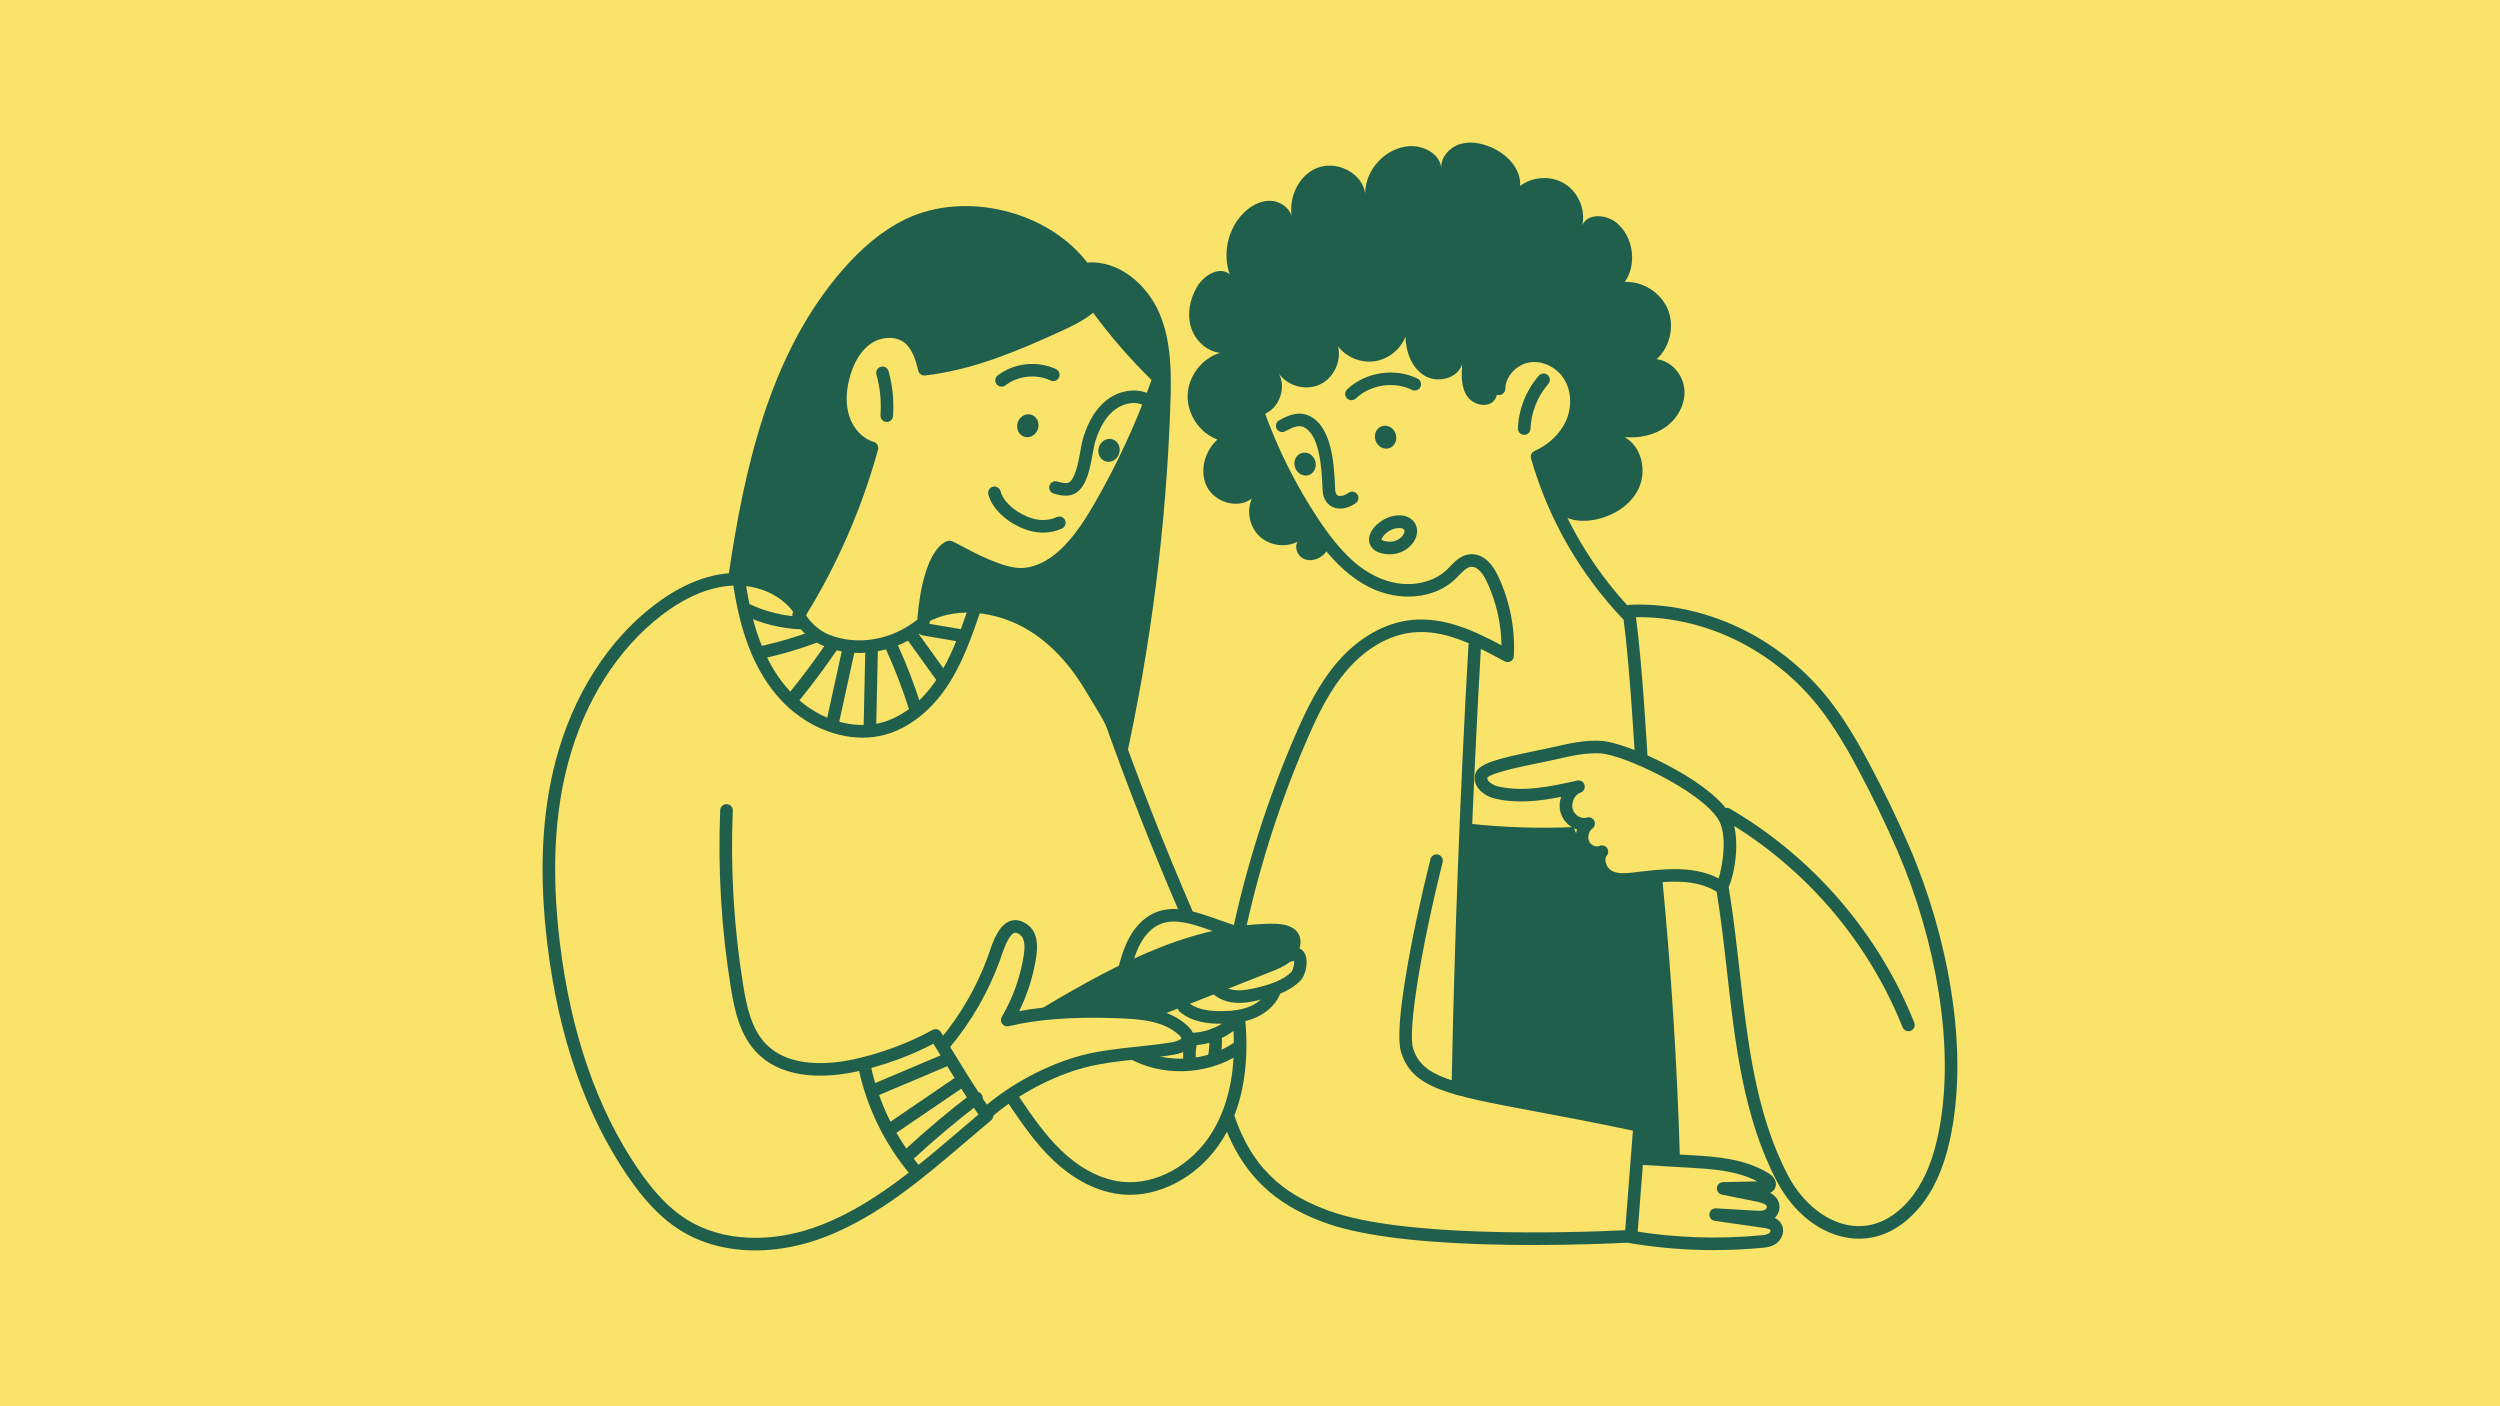 <?xml version="1.0" encoding="UTF-8"?> <svg xmlns="http://www.w3.org/2000/svg" id="Layer_1" data-name="Layer 1" viewBox="0 0 1920 1080"><defs><style> .cls-1 { fill: #215f4d; } .cls-2 { fill: #fae369; } </style></defs><rect class="cls-2" x="-21.81" y="-27.68" width="1960.39" height="1126.78"></rect><g><g><g><path class="cls-1" d="M843.93,343.51c1.43-4.7,6.07-7.44,10.38-6.14,4.31,1.31,6.64,6.17,5.21,10.87-1.43,4.7-6.07,7.44-10.38,6.14-4.31-1.31-6.64-6.17-5.21-10.87Z"></path><path class="cls-1" d="M781.57,324.59c1.43-4.7,6.07-7.44,10.38-6.14,4.31,1.31,6.64,6.17,5.21,10.87-1.43,4.7-6.07,7.44-10.38,6.14-4.31-1.31-6.64-6.17-5.21-10.87Z"></path></g><path class="cls-1" d="M769.23,296.97c-1.45,0-2.88-.65-3.84-1.89-1.63-2.12-1.23-5.15.89-6.78,12.49-9.6,30.46-11.53,44.72-4.82,2.41,1.14,3.45,4.02,2.31,6.43-1.14,2.42-4.02,3.45-6.43,2.31-11.06-5.21-25.01-3.71-34.71,3.74-.88.67-1.91,1-2.94,1Z"></path><path class="cls-1" d="M818.39,380.68c-3.64,0-7.03-.99-9.16-1.62-2.56-.75-4.03-3.44-3.28-6,.75-2.56,3.44-4.03,6-3.28,3.57,1.04,7.48,1.92,9.42.47,4.62-3.46,6.72-14.95,8.26-23.34.81-4.43,1.58-8.62,2.64-11.87,4.03-12.3,9.61-21.23,17.07-27.31,9.78-7.97,23.08-10.09,33.09-5.27,2.41,1.16,3.42,4.05,2.26,6.45-1.16,2.41-4.05,3.42-6.45,2.26-7.73-3.72-17.01-.65-22.78,4.05-5.98,4.87-10.55,12.34-13.99,22.83-.86,2.63-1.57,6.5-2.32,10.6-2.02,11.07-4.32,23.61-11.97,29.34-2.72,2.04-5.83,2.69-8.78,2.69Z"></path><path class="cls-1" d="M801.12,409.04c-3.48,0-7.04-.49-10.58-1.48-12.95-3.62-27.93-14.34-31.5-27.83-.68-2.58.85-5.23,3.44-5.91,2.58-.68,5.23.86,5.91,3.44,2.52,9.51,14.57,18.14,24.76,20.99,6.4,1.79,13.08,1.38,18.34-1.11,2.41-1.14,5.3-.11,6.44,2.3,1.14,2.41.11,5.29-2.3,6.44-4.43,2.1-9.38,3.16-14.5,3.16Z"></path><path class="cls-1" d="M659.81,501.46c-9.2,0-18.29-1.67-26.78-5.1-10-4.05-19.19-12.43-23.98-21.87-.77-1.52-.68-3.33.23-4.77,23.07-36.37,42.35-79.79,54.54-122.72-9.46-4.38-17.2-13.33-20.77-24.32-3.34-10.29-3.28-22.5.19-35.32,3.73-13.8,10.48-24.5,19.51-30.96,11.6-8.3,27.37-8.74,37.49-1.05,7.34,5.57,10.89,14.08,13.3,22.9,33.77-4.64,65.79-18.3,95.77-31.95,11.21-5.11,20.37-9.58,27.67-16.64,1.01-.98,2.4-1.47,3.8-1.34,1.4.13,2.68.86,3.49,2,14.97,20.88,31.99,40.46,50.58,58.19,1.93,1.84,2.01,4.9.16,6.83-.59.62-1.31,1.05-2.08,1.29-11.82,32.9-26.66,64.9-44.14,95.17-6.22,10.77-14.76,24.53-25.63,35.38-11.79,11.76-23.99,17.88-37.3,18.69-16.53,1-41.03-12.12-52.8-18.42-1.29-.69-2.67-1.43-3.72-1.97-3.1,2.7-12.51,14.01-15.39,53.21-.1,1.3-.71,2.5-1.7,3.34-15.09,12.72-33.97,19.46-52.45,19.46ZM618.98,472.44c4,6.42,10.69,12.14,17.67,14.96,21.68,8.77,48.09,4.23,67.83-11.52,4.64-57.26,23.13-60.48,23.92-60.59,1.97-.27,2.94.24,9.23,3.61,10.13,5.43,33.86,18.15,47.65,17.29,24.52-1.49,42.35-27.1,55.14-49.25,17.46-30.23,32.25-62.23,43.96-95.12-16.29-15.92-31.34-33.24-44.84-51.58-8.34,6.69-18.12,11.15-26.22,14.83-31.92,14.54-66.15,29.09-102.86,33.29-2.43.27-4.69-1.31-5.25-3.69-2.02-8.51-4.73-17.03-10.81-21.65-6.72-5.11-17.91-4.58-26.02,1.22-9.09,6.5-13.61,17.52-15.8,25.62-2.98,11-3.09,21.31-.33,29.81,3.15,9.69,10.34,17.24,18.78,19.71,2.53.74,4,3.37,3.3,5.91-12.09,44.25-31.7,89.27-55.34,127.13Z"></path><path class="cls-1" d="M681.03,324.06c-.12,0-.24,0-.36-.01-2.66-.19-4.66-2.51-4.47-5.17.77-10.55-.27-21.06-3.1-31.26-.71-2.57.79-5.24,3.37-5.95,2.57-.71,5.24.79,5.95,3.37,3.12,11.26,4.27,22.89,3.42,34.54-.19,2.54-2.31,4.48-4.82,4.48Z"></path><path class="cls-1" d="M863.61,587.95c20.25-91.06,32.07-184,35.25-277.23.82-23.92.91-48.71-8.65-70.65-9.56-21.94-31.35-40.34-55.2-38.43-30.62-39.89-93.88-55.18-139.24-33.47-18.73,8.96-34.6,23.05-48.28,38.67-56.64,64.73-76.08,153.37-88.48,238.49,10.05-1.58,21.98,3.08,30.86,8.04,8.88,4.95,16.45,11.95,23.54,19.25.57.58,1.89.9,1.87.09-.03-.84-1.38-.36-1.87.33,24.09-40.52,48.34-82.56,58.31-128.63-1.35-2.36-5.96-5.3-8.39-6.49-7.86-3.85-12.98-12.02-14.81-20.58-1.82-8.56-.71-17.48,1.33-25.99,2.91-12.11,8.12-24.37,18.1-31.83,9.98-7.46,25.64-8.31,34.08.85,5.29,5.73,6.79,13.9,8.06,21.59,7.98,4.3,19.05,1.26,27.68-1.52,35.71-11.53,69.99-27.49,101.8-47.4,11.11,18.48,28.16,45.38,48.9,54.24-15.4,47.58-37.87,96.04-69.63,134.67-13.94,16.96-31.13,23.27-52.55,14.68-10.93-4.39-20.83-11.04-31.63-15.74-2.41-1.05-5.15-2.01-7.63-1.08-16.54,6.26-17.69,45.01-15.56,58.6,20.86-12.1,48.3-9.27,70.08,1.1,21.78,10.37,38.82,28.92,51.32,49.55,12.49,20.63,22.44,36.27,30.72,58.92Z"></path><path class="cls-1" d="M580.18,960.34c-21.61,0-41.83-5.33-58.42-15.89-14-8.91-26.65-22.05-39.82-41.35-32.37-47.44-53.1-107.41-61.61-178.25-6.49-53.96-4.31-100.22,6.64-141.41,13.2-49.63,40.15-91.91,75.89-119.04,19.75-15,39.5-23.16,58.69-24.26,23.86-1.37,46.42,9.31,57.5,27.2,1.41,2.27.7,5.25-1.57,6.65-2.27,1.4-5.25.7-6.65-1.57-9.24-14.92-28.36-23.8-48.73-22.64-17.24.99-35.21,8.49-53.4,22.3-34.03,25.84-59.74,66.27-72.39,113.83-10.64,39.98-12.73,85.05-6.39,137.77,8.33,69.28,28.51,127.81,60,173.96,12.4,18.18,24.17,30.46,37.02,38.65,27.68,17.63,66.87,19.15,104.81,4.07,38.86-15.44,71.81-43.58,103.68-70.8,5.26-4.49,10.67-9.11,16.04-13.62-8.86-12.43-16.99-25.7-24.89-38.58-3.18-5.19-6.46-10.53-9.74-15.75-17.88,9.37-38.56,16.88-58.76,21.3-19.47,4.26-55.37,8.02-77.1-14.73-12.92-13.53-16.92-32.6-19.66-49.42-7.33-45.03-10.09-90.97-8.2-136.55.11-2.67,2.34-4.7,5.03-4.63,2.67.11,4.74,2.36,4.63,5.03-1.87,44.93.85,90.21,8.08,134.59,2.51,15.39,6.1,32.77,17.11,44.3,18.46,19.33,50.55,15.79,68.04,11.97,20.84-4.57,42.2-12.55,60.16-22.48,2.24-1.23,5.04-.52,6.41,1.63,4.13,6.48,8.25,13.19,12.23,19.69,8.57,13.98,17.44,28.44,27.1,41.59,1.51,2.06,1.16,4.95-.81,6.58-6.46,5.37-13.05,10.99-19.42,16.43-32.47,27.72-66.04,56.39-106.39,72.43-18.48,7.34-37.3,10.99-55.16,10.99Z"></path><path class="cls-1" d="M757.42,859.96c-1.35,0-2.7-.57-3.66-1.67-1.75-2.02-1.53-5.07.49-6.82,20.08-17.38,44.18-30.88,69.68-39.02,15.78-5.04,32.95-6.86,49.56-8.63,8.92-.95,18.14-1.93,26.83-3.39,4.46-.75,7.03-2.51,6.94-3.22-.02-.16-.2-.78-1.74-2.23-11.61-10.9-29.33-12.38-48-13.01-34.09-1.16-60.42.8-82.87,6.17-1.89.45-3.86-.27-5.01-1.83-1.15-1.56-1.26-3.66-.28-5.33,8.58-14.54,14.44-31.04,16.95-47.73,1.16-7.69.26-12.78-2.66-15.12-1.83-1.47-3.34-2.05-4.48-1.71-4.53,1.33-8.56,13.23-10.27,18.31-.4,1.18-.75,2.23-1.07,3.1-8.93,24.37-21.89,46.84-38.51,66.78-1.71,2.05-4.76,2.33-6.81.62-2.05-1.71-2.33-4.76-.62-6.81,15.91-19.09,28.31-40.59,36.86-63.92.29-.8.62-1.78.99-2.87,2.93-8.66,7.35-21.76,16.72-24.49,2.99-.87,7.72-.98,13.25,3.45,5.88,4.72,7.89,12.6,6.16,24.1-2.17,14.41-6.66,28.7-13.13,41.85,20.97-3.91,45.18-5.26,75.11-4.24,20.59.7,40.23,2.42,54.29,15.63,1.81,1.7,4.27,4.4,4.72,8.13.82,6.88-4.9,12.21-14.94,13.9-8.98,1.51-18.35,2.51-27.42,3.47-16.12,1.71-32.8,3.48-47.64,8.22-24.27,7.75-47.19,20.59-66.29,37.12-.91.79-2.04,1.18-3.16,1.18Z"></path><path class="cls-1" d="M662.41,566.52c-24,0-49.21-12.28-66.73-33.54-16.82-20.42-27.21-47.37-32.69-84.8-.39-2.64,1.44-5.1,4.08-5.48,2.64-.38,5.1,1.44,5.48,4.08,5.21,35.62,14.93,61.06,30.58,80.06,22.48,27.29,53.45,33.76,74.16,28.06,16.15-4.44,31.36-16.61,42.82-34.26,10.56-16.25,17.1-35.11,23.43-53.34.87-2.52,3.63-3.86,6.15-2.98,2.52.88,3.86,3.63,2.98,6.15-6.52,18.78-13.26,38.2-24.46,55.44-12.76,19.64-29.94,33.25-48.37,38.32-5.65,1.55-11.52,2.31-17.46,2.31Z"></path><path class="cls-1" d="M702.67,903.6c-1.38,0-2.75-.59-3.71-1.73-19.64-23.42-33.35-51.6-39.65-81.5-.55-2.61,1.12-5.18,3.73-5.73,2.61-.56,5.18,1.12,5.73,3.73,5.98,28.36,18.98,55.08,37.6,77.28,1.72,2.05,1.45,5.09-.6,6.81-.91.76-2.01,1.13-3.1,1.13Z"></path><path class="cls-1" d="M672.67,841.62c-1.88,0-3.67-1.11-4.45-2.95-1.04-2.46.11-5.29,2.57-6.33l55.33-23.41c2.46-1.04,5.29.11,6.33,2.57,1.04,2.46-.11,5.29-2.57,6.33l-55.33,23.41c-.61.26-1.25.38-1.88.38Z"></path><path class="cls-1" d="M684.52,871.7c-1.55,0-3.06-.74-4-2.11-1.5-2.21-.93-5.21,1.27-6.72l54.81-37.34c2.16-1.47,5.1-.96,6.63,1.15,1.54,2.11,1.12,5.06-.95,6.66l-1.19.92c-.33.26-.69.47-1.07.63l-52.79,35.96c-.83.57-1.78.84-2.72.84Z"></path><path class="cls-1" d="M697.41,892.18c-1.3,0-2.59-.52-3.54-1.54-1.82-1.96-1.7-5.01.25-6.83,16.81-15.61,34.58-30.57,52.83-44.47,2.13-1.61,5.16-1.21,6.77.92,1.62,2.12,1.21,5.16-.92,6.77-18,13.7-35.53,28.46-52.11,43.86-.93.87-2.11,1.29-3.29,1.29Z"></path><path class="cls-1" d="M615.26,483.36c-.07,0-.13,0-.2,0-14.94-.61-29.97-4.3-43.49-10.68-2.41-1.14-3.45-4.02-2.31-6.43,1.14-2.42,4.02-3.45,6.44-2.31,12.35,5.83,26.1,9.21,39.75,9.76,2.67.11,4.74,2.36,4.63,5.03-.11,2.6-2.25,4.64-4.83,4.64Z"></path><path class="cls-1" d="M586.58,505.47c-2.22,0-4.22-1.54-4.72-3.79-.58-2.61,1.07-5.19,3.67-5.76,13.28-2.94,26.47-6.88,39.19-11.71,2.49-.95,5.29.31,6.23,2.8.95,2.5-.31,5.29-2.81,6.23-13.16,4.99-26.79,9.06-40.53,12.11-.35.08-.7.12-1.05.12Z"></path><path class="cls-1" d="M610.2,539.63c-1.07,0-2.16-.36-3.05-1.09-2.07-1.69-2.38-4.73-.69-6.8,10-12.26,19.57-25.11,28.44-38.19,1.5-2.21,4.5-2.79,6.71-1.29,2.21,1.5,2.79,4.5,1.29,6.71-9.03,13.32-18.78,26.4-28.96,38.88-.96,1.17-2.35,1.78-3.75,1.78Z"></path><path class="cls-1" d="M639.18,560.98c-.34,0-.69-.04-1.04-.11-2.61-.57-4.26-3.15-3.69-5.76l12.48-56.96c.57-2.61,3.15-4.25,5.76-3.69,2.61.57,4.26,3.15,3.69,5.76l-12.48,56.96c-.5,2.26-2.5,3.8-4.72,3.8Z"></path><path class="cls-1" d="M668.1,563.2s-.07,0-.11,0c-2.67-.06-4.79-2.27-4.73-4.94l1.26-58.14c.06-2.63,2.21-4.73,4.83-4.73.04,0,.07,0,.11,0,2.67.06,4.79,2.27,4.73,4.94l-1.26,58.14c-.06,2.63-2.21,4.73-4.83,4.73Z"></path><path class="cls-1" d="M702.25,546.66c-2.05,0-3.95-1.31-4.61-3.37-4.76-14.98-10.49-29.83-17.03-44.12-1.11-2.43-.04-5.3,2.38-6.41,2.43-1.11,5.3-.04,6.41,2.38,6.7,14.65,12.57,29.86,17.45,45.21.81,2.54-.6,5.26-3.14,6.07-.49.15-.98.23-1.46.23Z"></path><path class="cls-1" d="M722.68,523.79c-1.5,0-2.98-.7-3.93-2.01l-22.06-30.63c-1.56-2.17-1.07-5.19,1.1-6.75,2.17-1.56,5.19-1.07,6.75,1.1l22.06,30.63c1.56,2.17,1.07,5.19-1.1,6.75-.85.62-1.84.91-2.82.91Z"></path><path class="cls-1" d="M738.14,492.97c-.27,0-.54-.02-.82-.07l-28.62-4.88c-2.63-.45-4.4-2.95-3.95-5.58.45-2.63,2.94-4.4,5.58-3.95l28.63,4.88c2.63.45,4.4,2.95,3.95,5.58-.4,2.36-2.45,4.02-4.76,4.02Z"></path><path class="cls-1" d="M890.49,780.11c28.29-11.17,56.57-22.33,84.86-33.5,6.64-2.62,13.53-5.4,18.37-10.65,4.85-5.24,7-13.72,2.97-19.61-4.14-6.06-12.61-7-19.95-6.93-66.93.62-127.98,35.94-185.47,70.22,33.04-4.67,66.03-2.97,99.22.47Z"></path><path class="cls-1" d="M862.97,751.22c-.42,0-.85-.06-1.28-.17-2.58-.7-4.09-3.36-3.39-5.94,2.27-8.31,4.62-16.9,8.93-24.87,3.55-6.56,9.95-15.27,20.27-19.5,14.72-6.04,31.41-.25,42.45,3.58l17.14,5.94c2.52.87,3.86,3.63,2.98,6.15-.87,2.52-3.62,3.86-6.15,2.98l-17.14-5.94c-12.79-4.44-25.15-8.06-35.62-3.77-6,2.46-11.48,7.84-15.44,15.16-3.78,6.99-5.98,15.04-8.11,22.82-.59,2.15-2.54,3.56-4.66,3.56Z"></path><path class="cls-1" d="M951.54,770.23c-1.08,0-2.17-.04-3.26-.13-7.98-.67-14.98-4.14-19.2-9.5-1.65-2.1-1.29-5.14.81-6.79,2.1-1.65,5.14-1.29,6.79.81,2.57,3.27,7.1,5.4,12.42,5.85,5.48.46,11.31-.78,16.35-1.98,9.64-2.3,19.48-5.34,26.25-11.96,1.36-1.34,2.47-6.25,2.15-8.72-.05.02-.09.05-.14.07-2.37,1.23-5.29.31-6.52-2.05s-.31-5.29,2.05-6.52c7.3-3.8,11.16.45,12.17,1.85,4.08,5.62,1.72,17.7-2.95,22.28-8.45,8.28-19.78,11.84-30.77,14.46-4.86,1.16-10.4,2.35-16.14,2.35Z"></path><path class="cls-1" d="M937.27,786.22c-9.07,0-21.69-1.1-31.15-9.11-2.04-1.72-2.29-4.77-.57-6.81s4.77-2.29,6.81-.57c5.63,4.77,13.86,6.92,25.94,6.82,8.81-.08,15.53-1.17,21.17-3.44,6.69-2.69,11.95-7.33,14.43-12.74,1.12-2.43,3.99-3.49,6.41-2.37,2.43,1.12,3.49,3.99,2.37,6.41-3.56,7.73-10.52,14.01-19.61,17.67-6.79,2.73-14.63,4.05-24.69,4.14-.37,0-.74,0-1.12,0Z"></path><path class="cls-1" d="M914.25,802.86c-.62,0-1.23-.01-1.84-.03-2.67-.1-4.75-2.34-4.66-5s2.31-4.76,5-4.66c12.36.46,24.91-4.55,33.59-13.36,1.87-1.9,4.94-1.92,6.84-.05,1.9,1.87,1.92,4.93.05,6.84-10.11,10.26-24.57,16.26-38.98,16.26Z"></path><path class="cls-1" d="M911.24,705.93c-1.87,0-3.65-1.09-4.44-2.91-21.81-50.38-42.12-102.18-60.34-153.96-.89-2.52.44-5.28,2.95-6.17,2.52-.89,5.28.44,6.16,2.95,18.15,51.57,38.37,103.16,60.1,153.33,1.06,2.45-.07,5.3-2.52,6.36-.63.27-1.28.4-1.92.4Z"></path><path class="cls-1" d="M867.73,917.6c-2.36,0-4.7-.12-7.04-.38-22.59-2.43-40.65-15.58-51.82-26.18-13.97-13.26-24.76-29.24-35.2-44.69-1.49-2.21-.91-5.22,1.3-6.71,2.21-1.49,5.22-.91,6.71,1.3,10.15,15.02,20.64,30.55,33.85,43.09,10.09,9.58,26.29,21.44,46.2,23.58,25.89,2.79,53.77-12.63,69.38-38.36,13.23-21.82,18.55-49.83,15.8-83.23-.22-2.66,1.76-5,4.42-5.21,2.66-.24,5,1.76,5.21,4.42,2.92,35.48-2.86,65.43-17.17,89.04-16.13,26.59-44.22,43.34-71.64,43.34Z"></path><path class="cls-1" d="M906.48,822.7c-13.09,0-26.17-2.96-37.75-8.97-2.37-1.23-3.29-4.15-2.06-6.52,1.23-2.37,4.15-3.29,6.52-2.06,23.34,12.12,53.54,10.19,75.15-4.79,2.19-1.52,5.21-.98,6.73,1.22,1.52,2.19.98,5.21-1.22,6.73-13.75,9.54-30.58,14.41-47.37,14.41Z"></path><path class="cls-1" d="M932.73,815.61c-.27,0-.55-.02-.83-.07-2.63-.46-4.39-2.96-3.94-5.59.87-5.02,1.05-10.13.53-15.19-.27-2.66,1.66-5.03,4.31-5.31,2.65-.27,5.03,1.66,5.3,4.31.61,5.95.41,11.95-.62,17.84-.41,2.35-2.45,4.01-4.76,4.01Z"></path><path class="cls-1" d="M913.73,819.91c-2.42,0-4.51-1.82-4.8-4.28-.56-4.92-.36-9.88.6-14.74.52-2.62,3.06-4.32,5.68-3.81,2.62.52,4.32,3.06,3.81,5.68-.77,3.88-.93,7.83-.48,11.76.3,2.65-1.6,5.05-4.25,5.35-.19.02-.37.03-.56.03Z"></path></g><g><g><path class="cls-1" d="M1056.41,338.33c-1.56-4.65.64-9.59,4.91-11.01,4.27-1.43,8.99,1.19,10.54,5.84,1.56,4.65-.64,9.59-4.91,11.01-4.27,1.43-8.99-1.19-10.54-5.84Z"></path><path class="cls-1" d="M994.6,359c-1.56-4.65.64-9.58,4.91-11.01,4.27-1.43,8.99,1.19,10.54,5.84,1.56,4.65-.64,9.59-4.91,11.01-4.27,1.43-8.99-1.19-10.54-5.84Z"></path></g><path class="cls-1" d="M1029.24,390.56c-2.15,0-4.2-.43-6.03-1.32-2.61-1.26-7.06-4.6-7.45-12.75l-.11-2.34c-.6-13.35-1.86-41.12-15.03-46.38-3.82-1.52-9.01.99-13.57,3.47-2.35,1.27-5.28.4-6.55-1.94-1.27-2.35-.4-5.28,1.94-6.55,4.69-2.54,13.41-7.28,21.76-3.95,18.97,7.56,20.36,38.37,21.11,54.92l.11,2.31c.08,1.66.49,3.78,2,4.51,1.55.75,4.77.43,8.21-2.03,2.17-1.56,5.19-1.06,6.75,1.11,1.56,2.17,1.06,5.19-1.11,6.75-3.85,2.76-8.1,4.2-12.02,4.2Z"></path><path class="cls-1" d="M1037.93,307.36c-1.28,0-2.55-.5-3.5-1.5-1.84-1.93-1.77-4.99.17-6.83,13.98-13.32,36.71-16.81,54.05-8.28,2.4,1.18,3.38,4.08,2.2,6.47-1.18,2.4-4.08,3.38-6.47,2.2-13.82-6.8-31.95-4.02-43.11,6.6-.94.89-2.14,1.33-3.33,1.33Z"></path><path class="cls-1" d="M1067.54,425.71c-.37,0-.75,0-1.12-.03h0c-12.63-.66-14.67-7.33-14.96-10.17-.85-8.25,8.41-16.59,17.25-18.92,9.84-2.59,16,1.48,18.28,5.75,2.53,4.73,1.44,10.92-2.78,15.78-4.17,4.8-10.33,7.59-16.67,7.59ZM1066.92,416.03c3.71.2,7.54-1.43,9.99-4.24,1.44-1.66,2.13-3.81,1.55-4.88-.74-1.39-4.02-1.82-7.29-.96-2.81.74-5.74,2.49-7.84,4.68-1.94,2.02-2.33,3.58-2.25,3.91h0s1.03,1.23,5.85,1.49h0Z"></path><path class="cls-1" d="M950.47,725.05c-.33,0-.66-.03-.99-.1-2.61-.55-4.29-3.11-3.74-5.72,11.09-53.17,27.68-105.4,49.31-155.23,8.34-19.22,18.02-39.27,32.26-55.71,16.14-18.63,36.29-30.05,56.75-32.15,25.27-2.6,49.1,8.73,69.08,19.5-.23-16.88-4.08-33.66-11.27-48.96-1.69-3.6-6.25-11.92-12.1-11.36-3.25.31-6.21,3.38-9.33,6.62-.87.91-1.78,1.84-2.71,2.74-15.84,15.27-42.99,17.88-66.02,6.35-21.39-10.71-36.46-30.67-47.21-46.88-17.99-27.12-32.59-56.43-43.4-87.12-.89-2.52.44-5.28,2.95-6.17,2.52-.88,5.28.44,6.17,2.95,10.55,29.94,24.79,58.54,42.34,84.99,19.19,28.94,33.32,38.49,43.48,43.57,22.68,11.35,44.4,5.54,54.99-4.67.8-.77,1.6-1.61,2.45-2.49,4.01-4.16,8.56-8.88,15.37-9.54,8.53-.83,16.26,5.17,21.76,16.87,8.98,19.09,13.14,40.32,12.03,61.38-.09,1.66-1.02,3.16-2.48,3.97-1.45.81-3.22.81-4.68.01-24.7-13.56-47.05-24.6-70.44-22.18-18,1.85-35.91,12.1-50.43,28.87-12.64,14.59-21.42,31.83-30.7,53.22-21.36,49.23-37.75,100.83-48.71,153.36-.48,2.28-2.49,3.85-4.73,3.85Z"></path><path class="cls-1" d="M1321.77,686c-.94,0-1.88-.26-2.73-.8-17.39-10.99-39.42-8.39-60.73-5.87l-2.98.35c-7.71.9-15.82,1.42-22.94-2.93-4.53-2.77-7.91-7.93-8.83-13.48-.22-1.33-.29-2.64-.22-3.91-4.85-.99-9.31-4.22-11.55-8.96-1.97-4.17-2.07-9.06-.64-13.38-1.07-.35-2.13-.8-3.17-1.36-4.66-2.51-8.13-6.82-9.5-11.81-1.08-3.93-.83-8.08.45-11.85-16.36,3.24-33.85,5.34-50.93,1.28-4.65-1.11-11.12-4.37-14.03-9.91-1.67-3.19-1.88-6.6-.61-9.87,2.73-7.03,16.02-10.77,46.74-17.02,4.8-.98,9.33-1.9,12.92-2.73,11.92-2.76,24.24-5.62,37-4.75h0c20.4,1.39,81.26,29.62,97.49,54.62,11.61,17.88,3.56,55.22-1.86,60.7-1.1,1.11-2.49,1.69-3.88,1.69ZM1285.99,667.48c11.69,0,23.31,1.66,33.9,7.09,3.03-9.27,7.22-33.82-.49-45.69-14.29-22.01-72.13-49.02-90.04-50.24-11.33-.76-22.94,1.92-34.16,4.53-3.71.86-8.31,1.8-13.18,2.79-11.81,2.4-36.27,7.38-39.73,11.26-.13.42-.15.93.23,1.67,1.08,2.06,4.39,4.21,7.7,5,20.04,4.76,41.79-.11,60.99-4.41,2.52-.57,5.04.95,5.72,3.44.68,2.49-.71,5.08-3.17,5.87-4.36,1.41-7.31,7.61-5.96,12.51.68,2.46,2.41,4.6,4.76,5.86,1.98,1.07,4.17,1.34,5.99.75,2.28-.75,4.75.3,5.82,2.44,1.07,2.14.41,4.75-1.56,6.12-2.68,1.88-3.8,6.64-2.3,9.8,1.39,2.94,5.12,4.55,7.82,3.38,2.05-.89,4.45-.26,5.79,1.53,1.34,1.79,1.28,4.27-.15,5.99-1.19,1.44-1.07,3.45-.9,4.52.46,2.77,2.2,5.51,4.34,6.81,4.49,2.74,10.49,2.31,16.77,1.58l2.97-.35c9.27-1.1,19.07-2.25,28.82-2.25Z"></path><path class="cls-1" d="M1260.58,587.89c-2.55,0-4.68-1.99-4.82-4.57-.04-.72-4.02-71.8-8.83-107.34-33.31-34.77-57.88-77.57-71.11-123.87-.66-2.31.48-4.76,2.67-5.74,10.86-4.86,19.61-13.18,24.03-22.83,4.75-10.38,4.45-22.46-.78-31.53-5.47-9.48-16.35-15.15-26.47-13.77-10.36,1.4-18.98,10.58-19.21,20.45-.06,2.63-2.21,4.72-4.83,4.72-.04,0-.08,0-.11,0-2.67-.06-4.78-2.28-4.72-4.95.34-14.67,12.45-27.76,27.57-29.81,13.9-1.89,28.77,5.73,36.14,18.53,6.76,11.73,7.22,27.2,1.2,40.38-4.92,10.76-13.73,19.79-25.06,25.78,13.19,43.79,36.89,84.2,68.72,117.07.71.74,1.17,1.68,1.31,2.69,4.97,35.38,9.08,108.96,9.12,109.69.15,2.67-1.89,4.95-4.56,5.09-.09,0-.18,0-.27,0Z"></path><path class="cls-1" d="M1170.59,333.97c-.07,0-.13,0-.2,0-2.67-.11-4.74-2.36-4.64-5.03.6-14.85,6.3-29.21,16.06-40.43,1.75-2.02,4.8-2.23,6.82-.48,2.01,1.75,2.23,4.8.48,6.82-8.32,9.57-13.18,21.81-13.69,34.48-.1,2.6-2.25,4.64-4.83,4.64Z"></path><path class="cls-1" d="M982.02,286.76c6.73,9.7,20.71,13.54,31.45,8.65,10.74-4.89,17.02-17.96,14.13-29.4,6.46,8.41,17.6,12.94,28.09,11.43,10.49-1.51,19.91-9.01,23.73-18.89.24,11.63,4.72,24.02,14.69,30.01,9.97,5.99,25.62,2.18,28.81-9.01-.54,8.43-.92,17.54,3.74,24.59,4.65,7.05,16.46,9.71,21.33,2.81,2.07-2.93,2.37-6.71,3.15-10.22,1.72-7.71,6.31-14.91,13.09-18.95,11.06-6.58,26.42-3.23,35.12,6.26,8.69,9.49,10.98,23.81,7.5,36.19-3.48,12.39-12.11,22.89-22.49,30.49-1.39,1.01-2.89,2.1-3.42,3.73-.55,1.7.11,3.54.76,5.2l8.04,20.51c1.79,4.57,3.66,9.26,7.03,12.82,6.56,6.92,17.3,7.97,26.7,6.4,14.69-2.45,28.99-11.02,35.19-24.55,6.2-13.54,2.08-31.91-10.96-39.1,11.19.94,22.9-1.44,31.96-8.07,9.05-6.64,15.02-17.86,13.9-29.03-1.11-11.17-10.1-21.5-21.25-22.76,10.29-9.35,13.9-25.35,8.61-38.22-5.29-12.87-19.1-21.71-32.99-21.12,9.37-13.78,6.56-34.44-6.14-45.22-7.88-6.69-22.53-7.86-26.54,1.67,2.56-11.96-3.03-25.23-13.38-31.76-10.34-6.52-24.73-5.85-34.42,1.61.94-13.27-10.25-24.66-22.51-29.83-7.59-3.2-16.25-4.76-24.08-2.2-7.83,2.56-14.38,10.02-13.99,18.25-.97-11.09-13.86-17.63-24.96-16.76-17.99,1.41-33.44,18.13-33.42,36.18-2.4-15.77-21.96-25.41-36.8-19.56-14.84,5.86-22.77,23.94-19.24,39.5-.73-7.95-8.73-13.92-16.71-14.19s-15.54,4.06-21.1,9.79c-11.69,12.04-15.81,30.86-10.22,46.68-7.64-6.67-19.71.62-24.92,9.33-5.48,9.16-7.93,20.48-4.99,30.75,2.94,10.27,11.84,19.02,22.45,20.21-13.95,4.27-24.43,18.01-24.86,32.59-.43,14.58,9.22,28.92,22.89,34.01-9.99,8.99-14.14,24.72-7.85,36.59,6.29,11.87,23.7,16.94,34.3,8.68-4.25,9.61-1.81,21.77,5.82,28.99,7.63,7.22,19.91,8.99,29.27,4.21-2.73,4.56.06,11.07,4.93,13.22,4.87,2.14,10.81.49,14.78-3.04,1.26-1.12,2.4-2.47,2.92-4.08,1.26-3.93-1.38-7.93-3.82-11.26-15.75-21.48-28.88-44.88-39.01-69.51-1.91-4.65-7.36-13.63-7.04-18.68.36-5.69,2.22-3.77,7.15-7.99,7.68-6.57,10.72-19.02,5.58-27.97Z"></path><path class="cls-1" d="M1176.97,956.17c-12.32,0-25.21-.17-38.23-.58-55.52-1.75-96.5-7.4-121.81-16.77-27.26-10.1-60.75-28.11-77.8-78.14-.86-2.53.49-5.27,3.02-6.13,2.53-.86,5.27.49,6.13,3.02,15.65,45.9,45.18,62.25,72.01,72.19,56.35,20.88,183.58,17.12,227.86,15.06.98-13.02,1.98-25.79,2.95-38.19.98-12.43,1.98-25.24,2.96-38.29-29.45-6.25-54.61-10.96-75-14.77-67.23-12.56-95.05-17.76-103.17-46.12-2.45-8.57-1.16-28.24,3.83-58.49,4.3-26.03,11-57.69,18.86-89.13.65-2.59,3.27-4.17,5.86-3.52,2.59.65,4.16,3.27,3.52,5.86-16.91,67.62-26.7,128.93-22.78,142.62,6.47,22.61,30.76,27.15,95.65,39.28,21.39,4,48.01,8.97,79.37,15.7,2.36.51,3.99,2.68,3.81,5.08-1.08,14.53-2.2,28.77-3.28,42.54-1.08,13.73-2.19,27.93-3.27,42.41-.18,2.43-2.14,4.35-4.58,4.47-16.31.81-44.2,1.91-75.91,1.91Z"></path><path class="cls-1" d="M1119.64,840.68s-.06,0-.09,0c-2.67-.05-4.79-2.26-4.74-4.93,2.17-112.98,6.54-227.46,12.96-340.26.15-2.67,2.44-4.69,5.1-4.55,2.67.15,4.7,2.44,4.55,5.1-6.42,112.68-10.78,227.04-12.95,339.89-.05,2.64-2.21,4.74-4.83,4.74Z"></path><path class="cls-1" d="M1316.37,960.09c-21.53,0-43.05-1.76-64.33-5.28-2.63-.44-4.42-2.92-3.98-5.56.44-2.63,2.92-4.41,5.56-3.98,32.63,5.39,65.85,6.56,98.74,3.46,2.56-.24,4.64-.5,6.06-1.46.91-.62,1.48-1.87,1.3-2.42-.12-.34-.82-1.21-4.75-1.77l-38.06-5.46c-2.56-.37-4.38-2.69-4.12-5.27.26-2.58,2.51-4.51,5.09-4.34l30.52,1.77c2.35.14,4.79.28,6.54-.45,1.12-.46,2.05-1.58,2.03-2.43-.06-1.82-3.69-3.19-6.79-3.82l-27.76-5.61c-2.41-.49-4.07-2.71-3.86-5.17.22-2.45,2.24-4.35,4.71-4.41l26.36-.6c-16.01-8.37-35.12-9.49-52.14-10.49l-37.47-2.21c-2.67-.16-4.7-2.44-4.54-5.11.16-2.67,2.44-4.71,5.11-4.54l37.47,2.21c19.6,1.15,41.81,2.46,60.65,14.2,4.6,2.87,6.41,7.55,4.41,11.38-.81,1.55-2.04,2.66-3.7,3.33,5.93,3.12,7.12,7.66,7.21,10.52.1,3.27-1.27,6.42-3.63,8.77,2.42,1.18,4.76,3.12,5.86,6.35,1.85,5.41-1.13,10.91-5.02,13.55-3.58,2.43-7.62,2.81-10.57,3.08-12.27,1.16-24.58,1.73-36.89,1.73ZM1354.44,910.32h.01-.01Z"></path><path class="cls-1" d="M1427.67,951.32c-2.25,0-4.38-.14-6.37-.38-22.49-2.64-43.65-18.95-56.62-43.61-25.69-48.9-32.12-105.91-38.33-161.04-2.32-20.59-4.72-41.88-8.09-62.35-.43-2.63,1.35-5.12,3.98-5.55,2.63-.44,5.12,1.35,5.55,3.98,3.41,20.71,5.82,42.13,8.16,62.84,6.11,54.24,12.43,110.33,37.28,157.63,11.31,21.52,30.15,36.27,49.18,38.51,15.82,1.86,30.82-4.75,43.36-19.12,10.24-11.73,17.69-27.88,22.14-48.02,7.26-32.82,7.59-70.57.98-112.2-5.82-36.63-16.8-74.26-31.77-108.82-9.11-21.02-19.17-41.88-29.92-61.97-8.15-15.24-18.18-32.95-30.69-48.73-17.44-21.98-40.01-39.91-65.29-51.86-25.24-11.93-52.64-17.63-79.23-16.51-2.68.14-4.92-1.96-5.03-4.62-.11-2.67,1.96-4.92,4.62-5.03,28.15-1.21,57.12,4.83,83.77,17.43,26.61,12.58,50.38,31.46,68.73,54.59,12.99,16.38,23.29,34.55,31.64,50.17,10.88,20.33,21.06,41.42,30.27,62.69,15.28,35.29,26.5,73.72,32.44,111.14,6.8,42.83,6.43,81.79-1.09,115.8-4.81,21.73-12.98,39.33-24.3,52.29-15.84,18.14-32.55,22.74-45.4,22.74Z"></path><path class="cls-1" d="M1285.27,892c-2.6,0-4.75-2.07-4.83-4.69-2.13-70.16-6.62-141.13-13.37-210.95-.26-2.66,1.69-5.02,4.35-5.28,2.65-.26,5.02,1.69,5.28,4.35,6.76,70.03,11.27,141.21,13.41,211.58.08,2.67-2.02,4.9-4.69,4.98-.05,0-.1,0-.15,0Z"></path><path class="cls-1" d="M1269.93,675.62c5.07,70.83,12.65,143.68,17.08,214.56-8.85,0-17.36-4.19-26.22-4.19-1.99-6.56-2.82-16.39-2.42-23.24-44.44-11.77-89.53-21.12-134.99-27.98-1.65-.25-3.72-.31-4.56,1.13-.84,1.44-.85.8-.81-.87,1.31-66.09,5.91-136.56,9.52-202.56,26.97,3,54.14,3.91,81.23,2.71.97,4.61,4.28,8.95,5.25,13.56,4.57,2.29,9.34,4.19,14.24,5.68-6.12,5.92.61,16.79,8.78,19.18s24.71-.27,32.91,2.01Z"></path><path class="cls-1" d="M1465.67,791.98c-1.92,0-3.73-1.15-4.49-3.04-26.65-66.66-75.46-123.3-137.45-159.5-2.31-1.35-3.08-4.31-1.74-6.61,1.35-2.31,4.31-3.08,6.61-1.74,63.84,37.28,114.11,95.62,141.55,164.26.99,2.48-.21,5.29-2.69,6.28-.59.24-1.2.35-1.79.35Z"></path></g></g></svg> 